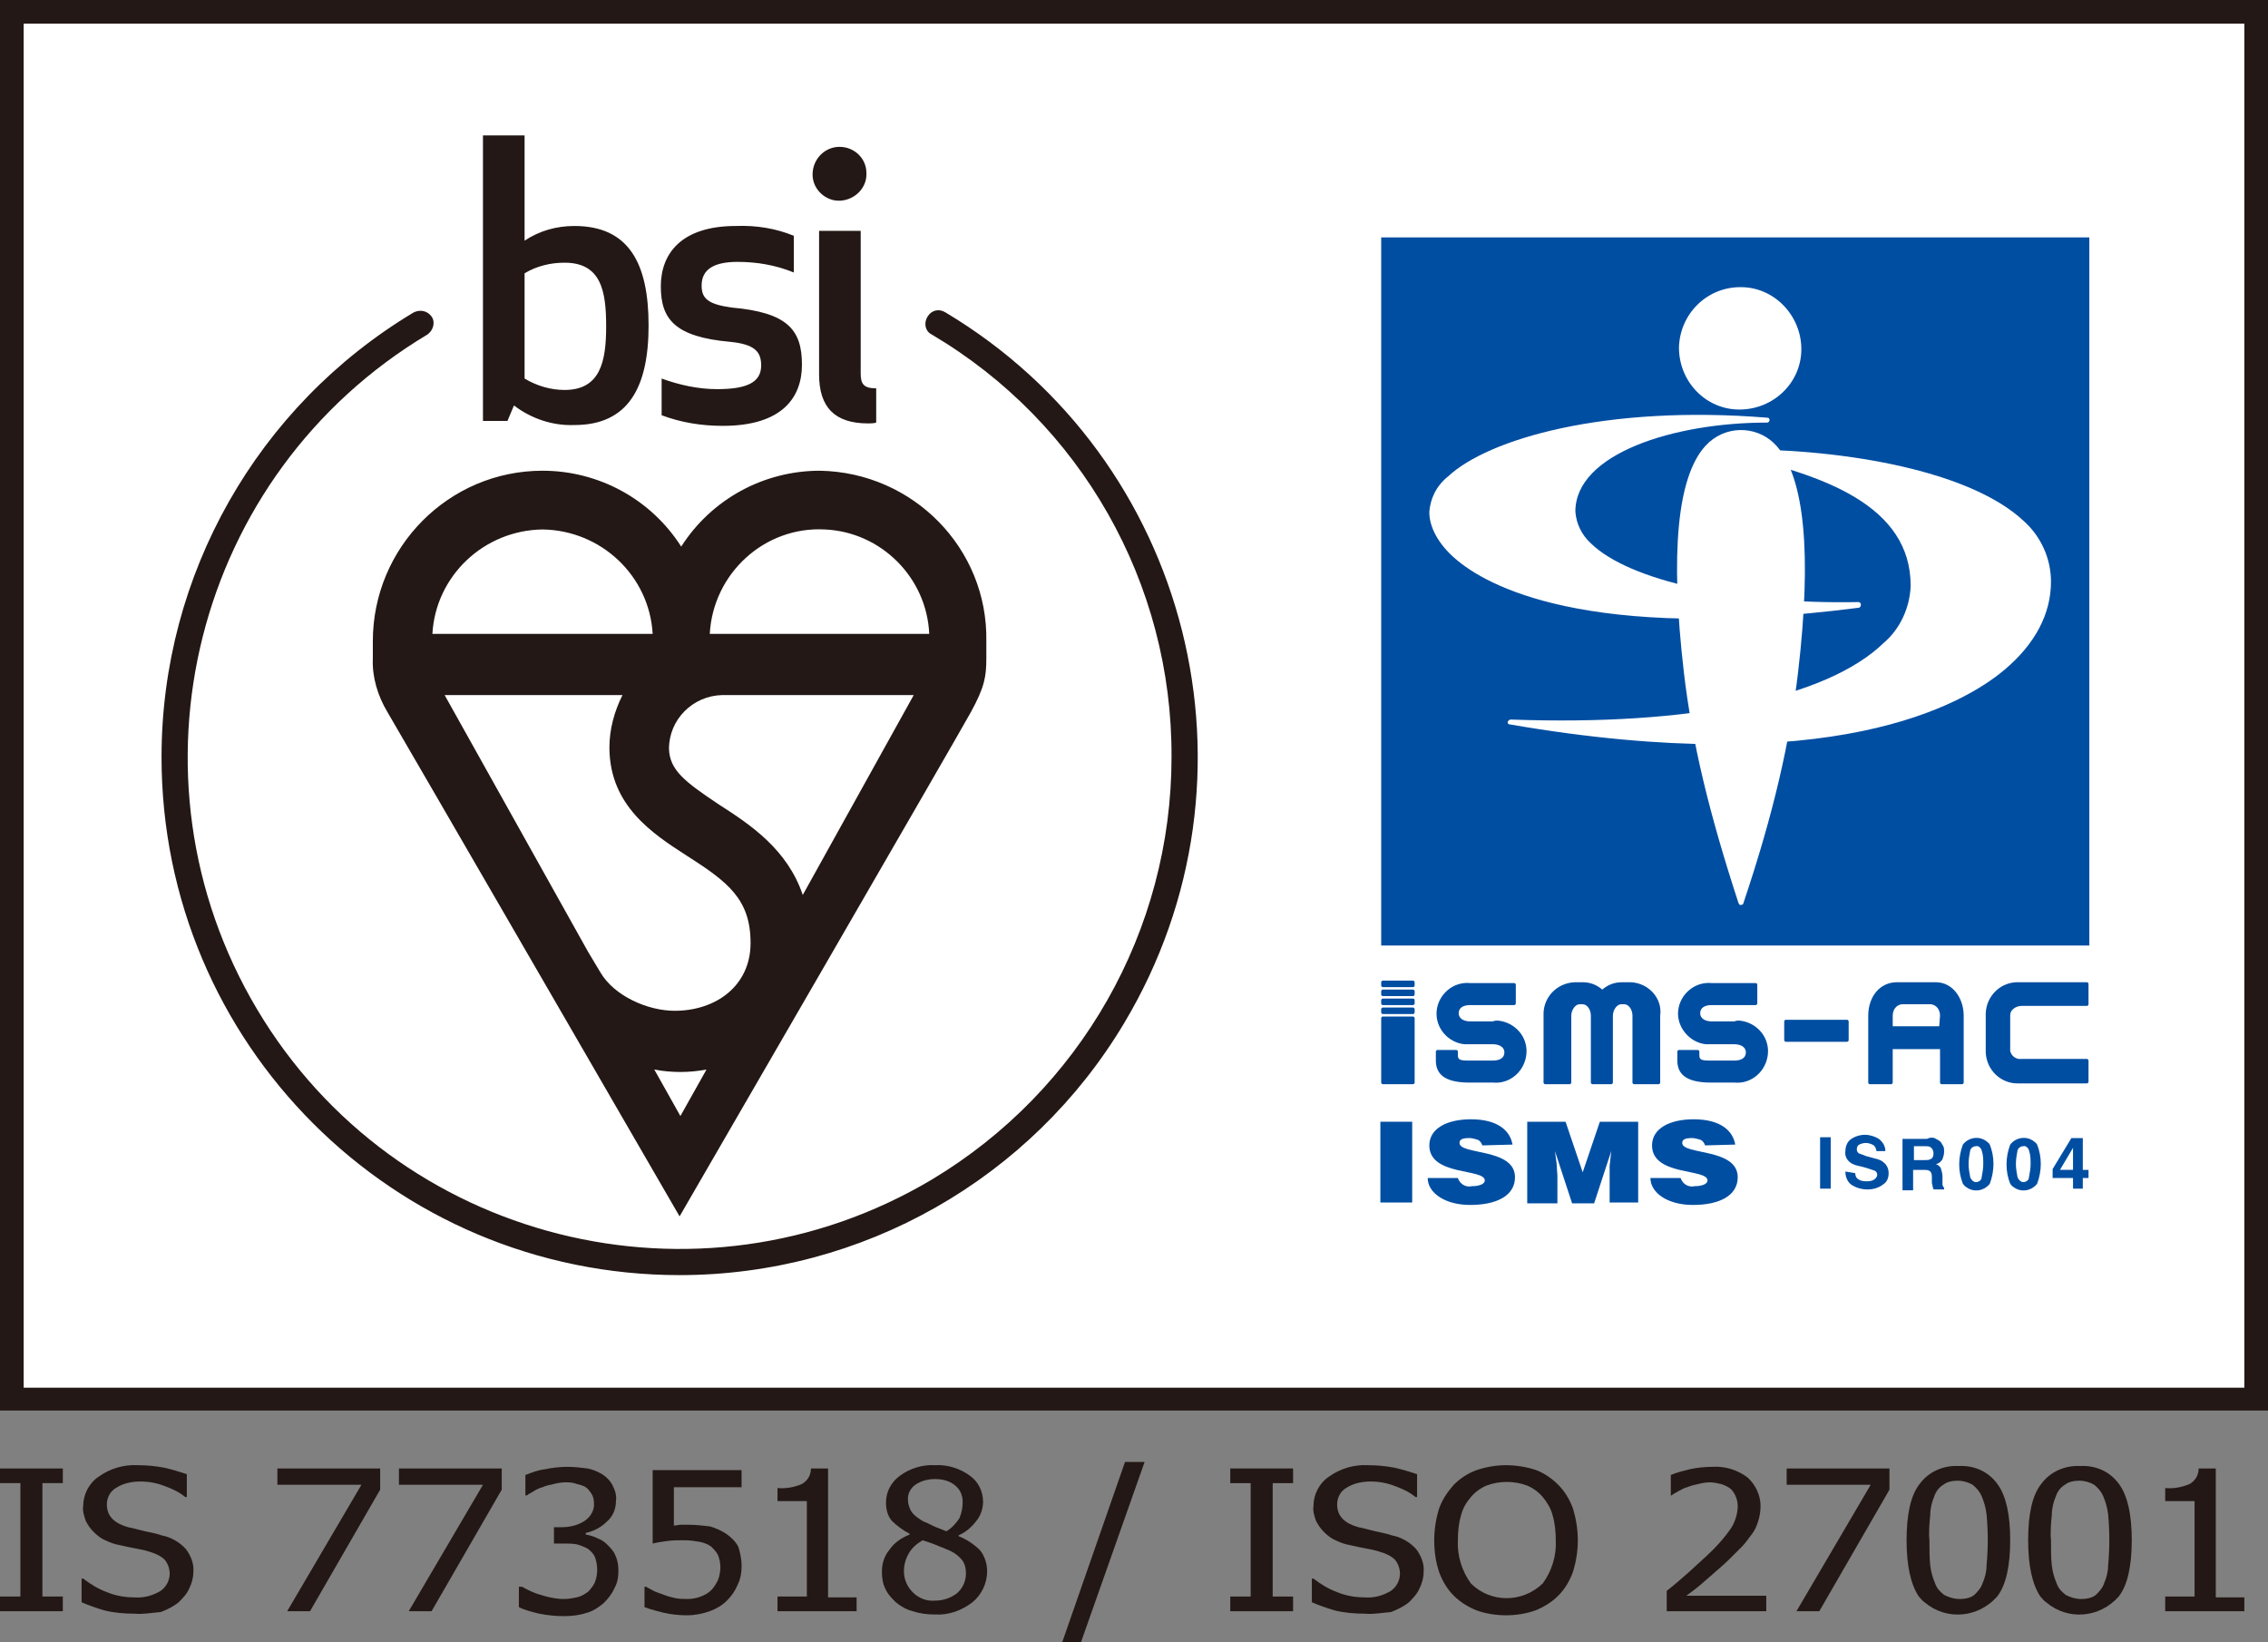 <?xml version="1.0" encoding="utf-8"?>
<!-- Generator: Adobe Illustrator 28.0.0, SVG Export Plug-In . SVG Version: 6.00 Build 0)  -->
<svg version="1.1" id="レイヤー_1" xmlns="http://www.w3.org/2000/svg" xmlns:xlink="http://www.w3.org/1999/xlink" x="0px"
	 y="0px" viewBox="0 0 278 201.3" style="enable-background:new 0 0 278 201.3;" xml:space="preserve">
<rect x="0" y="0" width="278" height="201.3" fill="#808080" stroke="none"/>
<style type="text/css">
	.st0{fill:#231815;}
	.st1{fill:#FFFFFF;}
	.st2{fill:#004EA2;}
	.st3{fill:none;}
</style>
<rect y="0" class="st0" width="278" height="172.9"/>
<rect x="2.9" y="2.9" class="st1" width="272.2" height="167.2"/>
<rect x="169.3" y="29.1" class="st2" width="86.8" height="86.8"/>
<path class="st1" d="M205.8,42.6c0,4.2,3.3,7.6,7.4,7.6c4.2,0,7.6-3.3,7.6-7.4s-3.3-7.6-7.4-7.6c0,0-0.1,0-0.1,0
	C209.2,35.2,205.9,38.5,205.8,42.6z"/>
<path class="st1" d="M209,54.7c-3.4,3.8-4.3,13.1-2.6,27.7c1,8.6,3.1,17.3,6.7,28.3c0.1,0.2,0.2,0.3,0.4,0.2c0.1,0,0.2-0.1,0.2-0.2
	c3.7-11,5.7-19.8,6.7-28.3c1.7-14.5,0.8-23.8-2.6-27.7c-2.1-2.4-5.8-2.7-8.3-0.5C209.3,54.4,209.1,54.6,209,54.7L209,54.7z"/>
<path class="st1" d="M177.5,58.4c-1.4,1.1-2.2,2.7-2.3,4.4c0,1.8,1.1,3.9,3.2,5.7c3.7,3.2,15.9,10.3,49.4,6c0.2,0,0.3-0.2,0.3-0.4
	c0-0.2-0.2-0.3-0.3-0.3c-14.9,0.3-28.1-2.6-32.8-7.2c-1.1-1-1.8-2.4-1.9-3.9c0-7.1,12.1-10.9,23.5-10.9c0.2,0,0.3-0.2,0.3-0.3
	c0-0.2-0.1-0.3-0.3-0.3C196.8,49.6,182.4,53.8,177.5,58.4z M227.7,74.5L227.7,74.5z"/>
<path class="st1" d="M212.2,55.1c-0.2,0-0.3,0.2-0.3,0.3c0,0.2,0.1,0.3,0.3,0.3c11.4,2.5,22,6.3,22,16.1c-0.1,2.7-1.3,5.3-3.3,7
	c-7,6.8-23.7,10.2-45.7,9.4c-0.2,0-0.3,0.1-0.4,0.3c0,0.2,0.1,0.3,0.3,0.3c39.4,6.8,55.5-2.4,60.6-6.7c3.8-3.2,5.7-6.9,5.7-10.8
	c0-2.8-1.2-5.5-3.3-7.4C241.1,57.3,224.4,54.9,212.2,55.1z"/>
<path class="st2" d="M224.4,145.7h-1.3v-6.3h1.3L224.4,145.7z"/>
<path class="st2" d="M227.4,143.8c0,0.2,0.1,0.5,0.2,0.6c0.3,0.3,0.7,0.4,1.1,0.4c0.3,0,0.5,0,0.8-0.1c0.3-0.1,0.6-0.4,0.6-0.7
	c0-0.2-0.1-0.4-0.3-0.5c-0.3-0.1-0.6-0.2-0.9-0.3l-0.7-0.2c-0.5-0.1-1-0.2-1.4-0.5c-0.4-0.3-0.7-0.8-0.6-1.4c0-0.5,0.2-1.1,0.6-1.4
	c0.5-0.4,1.2-0.6,1.8-0.6c0.6,0,1.2,0.2,1.7,0.5c0.5,0.4,0.8,0.9,0.8,1.5H230c0-0.3-0.2-0.7-0.5-0.8c-0.2-0.1-0.5-0.2-0.8-0.2
	c-0.3,0-0.6,0.1-0.8,0.2c-0.2,0.1-0.3,0.3-0.3,0.6c0,0.2,0.1,0.4,0.3,0.5c0.3,0.1,0.6,0.2,0.8,0.3l1.1,0.3c0.4,0.1,0.8,0.2,1.1,0.5
	c0.4,0.3,0.6,0.8,0.6,1.3c0,0.6-0.2,1.1-0.7,1.4c-0.5,0.4-1.2,0.6-1.9,0.6c-0.7,0-1.4-0.2-2-0.6c-0.5-0.4-0.7-1-0.7-1.6L227.4,143.8
	z"/>
<path class="st2" d="M237.3,139.6c0.2,0.1,0.4,0.2,0.6,0.4c0.1,0.2,0.2,0.3,0.3,0.5c0.1,0.2,0.1,0.4,0.1,0.7c0,0.3-0.1,0.6-0.2,0.9
	c-0.2,0.3-0.4,0.5-0.8,0.6c0.3,0.1,0.5,0.3,0.6,0.5c0.1,0.3,0.2,0.7,0.2,1v0.4c0,0.2,0,0.4,0,0.6c0,0.1,0.1,0.3,0.2,0.4v0.2H237
	c0-0.1-0.1-0.3-0.1-0.3c0-0.2-0.1-0.4-0.1-0.5l0-0.6c0-0.3,0-0.6-0.2-0.8c-0.2-0.2-0.5-0.2-0.8-0.2h-1.3v2.5h-1.3v-6.3h3
	C236.6,139.4,237,139.4,237.3,139.6z M234.6,140.5v1.7h1.4c0.2,0,0.4,0,0.6-0.1c0.3-0.1,0.4-0.4,0.4-0.7c0-0.3-0.1-0.6-0.4-0.8
	c-0.2-0.1-0.4-0.1-0.6-0.1H234.6z"/>
<path class="st2" d="M243.9,140.3c0.6,1.5,0.6,3.2,0,4.8c-0.7,0.9-2,1.1-2.9,0.4c-0.2-0.1-0.3-0.3-0.4-0.4c-0.6-1.5-0.6-3.2,0-4.8
	c0.7-0.9,2-1.1,2.9-0.4C243.6,140,243.8,140.1,243.9,140.3z M241.5,144.3c0.1,0.3,0.4,0.6,0.7,0.6c0.3,0,0.7-0.2,0.7-0.6
	c0.1-0.5,0.2-1.1,0.2-1.6c0-0.6,0-1.1-0.2-1.7c-0.1-0.3-0.4-0.6-0.7-0.5c-0.3,0-0.6,0.2-0.7,0.5c-0.1,0.5-0.2,1.1-0.2,1.7
	C241.3,143.2,241.4,143.8,241.5,144.3z"/>
<path class="st2" d="M249.7,140.3c0.6,1.5,0.6,3.2,0,4.8c-0.7,0.9-2,1.1-2.9,0.4c-0.2-0.1-0.3-0.3-0.4-0.4c-0.6-1.5-0.6-3.2,0-4.8
	c0.7-0.9,2-1.1,2.9-0.4C249.4,140,249.6,140.1,249.7,140.3z M247.3,144.3c0.1,0.3,0.4,0.6,0.7,0.6c0.3,0,0.7-0.2,0.7-0.6
	c0.1-0.5,0.2-1.1,0.2-1.6c0-0.6,0-1.1-0.2-1.7c-0.1-0.3-0.4-0.6-0.7-0.5c-0.3,0-0.6,0.2-0.7,0.5c-0.1,0.5-0.2,1.1-0.2,1.7
	C247.1,143.2,247.2,143.8,247.3,144.3L247.3,144.3z"/>
<path class="st2" d="M256,144.4h-0.7v1.3h-1.2v-1.3h-2.5v-1.1l2.3-3.8h1.4v3.9h0.7L256,144.4z M254.1,143.4v-2.7l-1.6,2.7H254.1z"/>
<path class="st2" d="M169.2,147.4v-9.9h3.9v9.9H169.2z"/>
<path class="st2" d="M181.7,140.4c-0.1-0.3-0.3-0.6-0.6-0.7c-0.3-0.1-0.7-0.2-1-0.2c-0.9,0-1.2,0.2-1.2,0.6c0,1.5,6.8,0.6,6.8,4.2
	c0,2.3-2.3,3.4-5.5,3.4c-3.1,0-5.2-1.5-5.2-3.3h3.7c0.1,0.3,0.3,0.6,0.6,0.8c0.3,0.2,0.7,0.3,1.1,0.2c1,0,1.6-0.3,1.6-0.7
	c0-1.5-6.8-0.5-6.8-4.3c0-2.1,2.2-3.2,5.1-3.2c3.3,0,4.8,1.4,5.1,3.1L181.7,140.4z"/>
<path class="st2" d="M187.2,147.4v-9.9h4.7l2.1,6.2l2.1-6.2h4.7v9.9h-3.5v-3l0-1.5l0.2-1.8h0l-2.1,6.4h-2.7l-2.1-6.4h0l0.2,1.5
	l0.1,1.5v3.4H187.2z"/>
<path class="st2" d="M209,140.4c-0.1-0.3-0.3-0.6-0.6-0.7c-0.3-0.1-0.7-0.2-1-0.2c-0.9,0-1.2,0.2-1.2,0.6c0,1.5,6.8,0.6,6.8,4.2
	c0,2.3-2.3,3.4-5.5,3.4c-3.1,0-5.2-1.5-5.2-3.3h3.7c0.1,0.3,0.3,0.6,0.6,0.8c0.3,0.2,0.7,0.3,1.1,0.2c1,0,1.6-0.3,1.6-0.7
	c0-1.5-6.8-0.5-6.8-4.3c0-2.1,2.2-3.2,5.1-3.2c3.3,0,4.8,1.4,5.1,3.1L209,140.4z"/>
<path class="st2" d="M183,125.2h-2.8c-0.7,0-1.4-0.3-1.4-1v0c0-0.7,0.6-1,1.4-1h5.4c0.1,0,0.2-0.1,0.2-0.2v-2.3
	c0-0.1-0.1-0.2-0.2-0.2h-5.4c-2.1-0.2-3.9,1.4-4.1,3.4c-0.2,2.1,1.4,3.9,3.4,4.1c0.2,0,0.4,0,0.7,0h2.8c0.7,0,1.4,0.3,1.4,1
	s-0.6,1-1.4,1v0h-2.3c-0.1,0-0.7,0-0.8,0c-1.1,0-1.2-0.2-1.2-0.7v-0.4c0-0.1-0.1-0.2-0.2-0.2h-2.3c-0.1,0-0.2,0.1-0.2,0.2v1.1
	c0,1.6,1,2.7,4.1,2.7h2.9c2.1,0.2,3.9-1.4,4.1-3.5c0.2-2.1-1.4-3.9-3.5-4.1C183.4,125.1,183.2,125.1,183,125.2L183,125.2z"/>
<path class="st2" d="M212.6,125.2h-2.8c-0.7,0-1.4-0.3-1.4-1v0c0-0.7,0.6-1,1.4-1h5.4c0.1,0,0.2-0.1,0.2-0.2v-2.3
	c0-0.1-0.1-0.2-0.2-0.2h-5.4c-2.1-0.2-3.9,1.4-4.1,3.4s1.4,3.9,3.4,4.1c0.2,0,0.4,0,0.7,0h2.8c0.7,0,1.4,0.3,1.4,1s-0.6,1-1.4,1v0
	h-2.3c-0.1,0-0.7,0-0.8,0c-1.1,0-1.2-0.2-1.2-0.7v-0.4c0-0.1-0.1-0.2-0.2-0.2h-2.3c-0.1,0-0.2,0.1-0.2,0.2v1.1c0,1.6,1,2.7,4.1,2.7
	h2.9c2.1,0.2,3.9-1.4,4.1-3.5c0.2-2.1-1.4-3.9-3.5-4.1C213,125.1,212.8,125.1,212.6,125.2L212.6,125.2z"/>
<path class="st2" d="M247.8,123.3h7.9v0h0.1c0.1,0,0.2-0.1,0.2-0.2v-2.5c0-0.1-0.1-0.2-0.2-0.2h-8.3c-2.2-0.1-4,1.6-4.1,3.8v4.8
	c0.1,2.2,1.9,3.9,4.1,3.8h8.3c0.1,0,0.2-0.1,0.2-0.2V130c0-0.1-0.1-0.2-0.2-0.2h-8c-0.7,0.1-1.3-0.4-1.4-1v-4.4
	C246.4,123.8,247.1,123.3,247.8,123.3z"/>
<path class="st2" d="M218.9,125h7.5c0.1,0,0.2,0.1,0.2,0.2l0,0v2.3c0,0.1-0.1,0.2-0.2,0.2h-7.5c-0.1,0-0.2-0.1-0.2-0.2v-2.3
	C218.7,125.1,218.8,125,218.9,125z"/>
<path class="st2" d="M199.9,120.4h-1.1c-0.9,0-1.7,0.3-2.4,0.9c-0.7-0.6-1.5-0.9-2.4-0.9H193c-2.2,0.1-3.9,1.9-3.8,4.1v8.2
	c0,0.1,0.1,0.2,0.2,0.2h3c0.1,0,0.2-0.1,0.2-0.2v-8.2c0-0.7,0.5-1.4,1-1.4h0.4c0.5,0,1,0.6,1,1.4v8.2c0,0.1,0.1,0.2,0.2,0.2h2.3
	c0.1,0,0.2-0.1,0.2-0.2v-8.2c0-0.7,0.5-1.4,1-1.4h0.4c0.5,0,1,0.6,1,1.4v8.2c0,0.1,0.1,0.2,0.2,0.2h3c0.1,0,0.2-0.1,0.2-0.2v-8.2
	C203.8,122.4,202.1,120.5,199.9,120.4z"/>
<path class="st2" d="M237.3,120.4h-4.8c-2.1,0-3.5,1.8-3.5,4.1v8.2c0,0.1,0.1,0.2,0.2,0.2h2.6c0.1,0,0.2-0.1,0.2-0.2v-4.1h5.8v4.1
	c0,0.1,0.1,0.2,0.2,0.2h2.5c0.1,0,0.2-0.1,0.2-0.2v-8.2C240.7,122.3,239.3,120.4,237.3,120.4z M237.7,125.8H232v-1.3
	c0-0.7,0.4-1.3,1.1-1.4h3.6c0.7,0.1,1.1,0.7,1.1,1.4L237.7,125.8z"/>
<path class="st2" d="M169.5,124.6h3.7c0.1,0,0.2,0.1,0.2,0.2v7.9c0,0.1-0.1,0.2-0.2,0.2l0,0h-3.7c-0.1,0-0.2-0.1-0.2-0.2l0,0v-7.9
	C169.3,124.7,169.4,124.6,169.5,124.6L169.5,124.6z"/>
<path class="st2" d="M169.5,120.2h3.7c0.1,0,0.2,0.1,0.2,0.2v0.4c0,0.1-0.1,0.2-0.2,0.2h-3.7c-0.1,0-0.2-0.1-0.2-0.2l0,0v-0.4
	C169.3,120.3,169.4,120.2,169.5,120.2z"/>
<path class="st2" d="M169.5,121.3h3.7c0.1,0,0.2,0.1,0.2,0.2v0.4c0,0.1-0.1,0.2-0.2,0.2l0,0h-3.7c-0.1,0-0.2-0.1-0.2-0.2l0,0v-0.4
	C169.3,121.4,169.4,121.3,169.5,121.3z"/>
<path class="st2" d="M169.5,122.4h3.7c0.1,0,0.2,0.1,0.2,0.2v0.4c0,0.1-0.1,0.2-0.2,0.2l0,0h-3.7c-0.1,0-0.2-0.1-0.2-0.2l0,0v-0.4
	C169.3,122.5,169.4,122.4,169.5,122.4z"/>
<path class="st2" d="M169.5,123.5h3.7c0.1,0,0.2,0.1,0.2,0.2v0.4c0,0.1-0.1,0.2-0.2,0.2l0,0h-3.7c-0.1,0-0.2-0.1-0.2-0.2l0,0v-0.4
	C169.3,123.6,169.4,123.5,169.5,123.5z"/>
<rect x="169.3" y="120.2" class="st3" width="86.8" height="12.7"/>
<path class="st0" d="M87,77.7c0.4-7.4,6.7-13.2,14.1-12.8c6.9,0.3,12.5,5.9,12.8,12.8H87z M98.4,109.7c-1.9-5.6-6.4-8.6-10.3-11.1
	c-4.2-2.8-6-4.2-6.1-6.8c0-3.6,2.9-6.5,6.5-6.6H112L98.4,109.7z M80.2,131.1c1,0.2,2.1,0.3,3.2,0.3c1.1,0,2.1-0.1,3.2-0.3l-3.2,5.7
	L80.2,131.1z M76.3,85.2c-1,2-1.6,4.2-1.6,6.4h0c0,0.1,0,0.2,0,0.2v0c0.1,7,5.3,10.4,9.5,13.1c5,3.2,7.8,5.3,7.8,10.7
	c0,5.2-4.2,8.3-9.3,8.3c-3.3,0-7.4-1.8-9.1-4.7l-1.5-2.5L54.5,85.2H76.3z M66.5,64.9C73.7,65,79.6,70.6,80,77.7H53
	C53.4,70.6,59.3,65,66.5,64.9 M100.5,57.7c-6.9,0-13.3,3.5-17,9.3c-3.7-5.8-10.1-9.3-17-9.3c-11.5,0-20.8,9.4-20.8,20.9
	c0,0,0,0.1,0,2.1c-0.1,2.3,0.6,4.6,1.8,6.6c1.6,2.7,35.8,61.8,35.8,61.8s34-58.7,35.7-61.8c1.7-3.1,1.9-4.4,1.9-6.6v-2.1
	C121.1,67.2,111.9,57.9,100.5,57.7"/>
<path class="st0" d="M70.4,27.7c-2.2,0-4.3,0.6-6.1,1.8V16.6h-5.1v35h3l0.8-1.9c2.1,1.6,4.7,2.5,7.4,2.4c6.6,0,9.1-4.6,9.1-12.2
	C79.5,32.3,77.1,27.7,70.4,27.7 M69.2,32.2c4.5,0,5.1,3.5,5.1,7.8c0,4.3-0.7,7.8-5.1,7.8c-1.7,0-3.4-0.5-4.9-1.4V33.5
	C65.8,32.6,67.5,32.2,69.2,32.2 M86,35c0-2.1,1.7-2.9,4.4-2.9c2.4,0,4.7,0.4,6.9,1.3v-4.5c-2.2-0.9-4.6-1.3-7.1-1.2
	c-6.7,0-9.2,3.4-9.2,7.4s1.7,6.2,8.5,6.8c3,0.3,3.8,1.2,3.8,2.9c0,2.1-1.8,2.9-5.4,2.9c-2.3,0-4.6-0.5-6.8-1.3v4.5
	c2.4,0.9,4.9,1.3,7.5,1.3c7.3,0,9.7-3.5,9.7-7.5c0-4.3-1.8-6.4-8.6-7C86.8,37.3,86,36.6,86,35 M106.4,51.9c0.3,0,0.7,0,1-0.1v-4.2
	c-1.5,0-1.9-0.5-1.9-1.8V28.3h-5.1v17.6C100.4,49.9,102.3,51.9,106.4,51.9 M99.6,21.4c0,1.8,1.6,3.3,3.4,3.2s3.3-1.6,3.2-3.4
	c0-1.8-1.5-3.2-3.3-3.2C101.1,18,99.6,19.5,99.6,21.4"/>
<path class="st0" d="M83.3,156.3c-35.1,0-63.5-28.4-63.5-63.5c0-22.3,11.7-43,30.9-54.5c0.8-0.4,1.7-0.2,2.2,0.5s0.2,1.7-0.5,2.2
	c-28.6,17.1-37.9,54.1-20.9,82.7s54.1,37.9,82.7,20.9c18.2-10.9,29.4-30.5,29.4-51.8c0.1-21.3-11.1-41-29.4-51.8
	c-0.8-0.4-1-1.4-0.5-2.2s1.4-1,2.2-0.5c30.1,18,39.9,57,21.9,87.1C126.4,144.5,105.7,156.3,83.3,156.3L83.3,156.3z"/>
<path class="st0" d="M7.7,197.5H0v-1.8h2.5v-13.9H0V180h7.7v1.8H5.2v13.9h2.5V197.5z"/>
<path class="st0" d="M16.5,197.8c-1.2,0-2.5-0.1-3.7-0.4c-1-0.3-1.9-0.6-2.8-1v-2.9h0.2c0.9,0.7,1.9,1.3,3,1.7
	c1,0.4,2.1,0.6,3.2,0.6c1.2,0.1,2.3-0.2,3.3-0.8c0.7-0.5,1.1-1.3,1.1-2.1c0-0.6-0.2-1.2-0.6-1.7c-0.5-0.5-1.2-0.8-1.9-1
	c-0.6-0.2-1.2-0.3-1.7-0.4c-0.5-0.1-1.1-0.2-1.9-0.4c-0.6-0.1-1.2-0.3-1.8-0.6c-0.5-0.2-1-0.6-1.4-1c-0.4-0.4-0.7-0.8-1-1.4
	c-0.2-0.6-0.4-1.2-0.3-1.8c0-1.4,0.7-2.8,1.9-3.6c1.4-1,3.1-1.5,4.8-1.4c1.1,0,2.1,0.1,3.2,0.3c0.9,0.2,1.9,0.5,2.8,0.8v2.8h-0.2
	c-0.7-0.6-1.6-1-2.4-1.3c-1-0.4-2-0.6-3.1-0.6c-1,0-2.1,0.2-3,0.8c-0.7,0.4-1.1,1.2-1.1,2c0,0.7,0.2,1.3,0.7,1.8
	c0.5,0.5,1.2,0.8,1.9,1c0.6,0.1,1.2,0.3,2.1,0.5s1.5,0.3,2,0.5c1.1,0.2,2.2,0.8,3,1.7c0.6,0.8,1,1.8,0.9,2.8c0,0.7-0.2,1.4-0.5,2
	c-0.3,0.7-0.8,1.2-1.3,1.7c-0.6,0.5-1.4,0.9-2.2,1.2C18.5,197.7,17.5,197.9,16.5,197.8z"/>
<path class="st0" d="M46.6,182.6L38,197.5h-2.8l9.1-15.5H34V180h12.6V182.6z"/>
<path class="st0" d="M61.5,182.6l-8.6,14.9h-2.8l9.1-15.5H48.9V180h12.6V182.6z"/>
<path class="st0" d="M69.3,181.7c-0.5,0-1,0.1-1.4,0.2c-0.5,0.1-1,0.2-1.4,0.4c-0.4,0.1-0.8,0.3-1.1,0.5c-0.3,0.2-0.6,0.3-0.8,0.5
	h-0.2v-2.5c0.8-0.3,1.5-0.6,2.4-0.7c0.9-0.2,1.9-0.3,2.8-0.3c0.8,0,1.6,0.1,2.4,0.2c0.6,0.1,1.3,0.4,1.8,0.7c0.5,0.3,1,0.8,1.3,1.4
	c0.3,0.6,0.5,1.2,0.4,1.9c0,1-0.4,1.9-1.1,2.5c-0.7,0.7-1.6,1.2-2.6,1.4v0.2c0.5,0.1,0.9,0.2,1.3,0.4c0.5,0.2,0.9,0.4,1.3,0.8
	c0.4,0.4,0.8,0.8,1,1.3c0.3,0.6,0.4,1.3,0.4,1.9c0,0.8-0.1,1.5-0.5,2.2c-0.3,0.7-0.8,1.3-1.3,1.8c-0.6,0.5-1.3,1-2.1,1.2
	c-0.9,0.3-1.8,0.4-2.8,0.4c-1,0-2-0.1-3-0.3c-0.8-0.2-1.7-0.4-2.5-0.8v-2.5H64c0.7,0.4,1.5,0.8,2.3,1c0.9,0.3,1.9,0.5,2.8,0.5
	c0.6,0,1.1-0.1,1.6-0.2c0.5-0.1,1-0.4,1.4-0.7c0.3-0.3,0.6-0.7,0.8-1.1c0.2-0.5,0.3-1,0.3-1.6c0-0.5-0.1-1.1-0.3-1.6
	c-0.2-0.4-0.5-0.7-0.9-1c-0.4-0.2-0.9-0.4-1.3-0.5c-0.5-0.1-1.1-0.1-1.7-0.1h-1.1v-2h0.9c1,0,2-0.2,2.9-0.8c0.7-0.5,1.2-1.3,1.1-2.2
	c0-0.4-0.1-0.8-0.3-1.1c-0.2-0.3-0.4-0.6-0.7-0.8c-0.3-0.2-0.7-0.3-1.1-0.4C70.2,181.7,69.7,181.7,69.3,181.7z"/>
<path class="st0" d="M90.9,191.9c0,0.8-0.1,1.6-0.5,2.4c-0.3,0.7-0.7,1.3-1.3,1.9c-0.6,0.6-1.3,1-2.1,1.3c-0.9,0.3-1.8,0.5-2.8,0.5
	c-0.9,0-1.9-0.1-2.8-0.3c-0.8-0.2-1.6-0.4-2.4-0.7v-2.5h0.2c0.3,0.2,0.6,0.3,0.9,0.5c0.4,0.2,0.8,0.3,1.3,0.5c0.5,0.2,1,0.3,1.4,0.4
	c0.5,0.1,1,0.1,1.5,0.1c0.5,0,1.1-0.1,1.6-0.3c0.5-0.2,0.9-0.4,1.3-0.8c0.3-0.3,0.6-0.8,0.8-1.2c0.2-0.5,0.3-1.1,0.3-1.6
	c0-0.5-0.1-1-0.3-1.5c-0.2-0.4-0.5-0.7-0.8-1c-0.4-0.3-0.9-0.5-1.4-0.6c-0.6-0.1-1.2-0.2-1.9-0.2c-0.7,0-1.5,0-2.2,0.1
	c-0.7,0.1-1.3,0.2-1.7,0.3v-9h10.9v2.1h-8.3v4.7c0.3,0,0.6-0.1,0.9-0.1s0.6,0,0.9,0c0.9,0,1.7,0.1,2.6,0.2c0.7,0.2,1.4,0.5,2,0.9
	c0.6,0.4,1.2,1,1.5,1.6C90.7,190.2,90.9,191.1,90.9,191.9z"/>
<path class="st0" d="M105,197.5h-9.7v-1.8h3.6V184h-3.6v-1.6c1,0.1,2.1-0.1,3-0.5c0.7-0.4,1.1-1.1,1.1-1.9h2.1v15.8h3.5L105,197.5z"
	/>
<path class="st0" d="M114.6,197.9c-0.9,0-1.8-0.1-2.7-0.4c-0.8-0.2-1.5-0.6-2.1-1.1c-0.5-0.5-1-1-1.3-1.7c-0.3-0.6-0.4-1.3-0.4-2.1
	c0-0.9,0.3-1.9,0.9-2.6c0.6-0.9,1.5-1.5,2.5-1.9v-0.1c-0.8-0.4-1.6-1-2.2-1.6c-0.5-0.6-0.7-1.4-0.7-2.2c0-1.3,0.6-2.5,1.7-3.3
	c1.2-0.9,2.8-1.4,4.3-1.3c1.5-0.1,3.1,0.4,4.3,1.3c1,0.7,1.6,1.9,1.6,3.2c0,0.8-0.3,1.7-0.8,2.3c-0.6,0.8-1.3,1.4-2.2,1.8v0.1
	c1,0.4,1.9,1,2.6,1.7c0.6,0.7,0.9,1.7,0.9,2.6c0,1.5-0.7,2.9-1.8,3.8C117.9,197.4,116.3,198,114.6,197.9z M118.4,192.9
	c0-0.6-0.1-1.2-0.5-1.7c-0.5-0.6-1.1-1-1.9-1.3c-0.4-0.2-0.8-0.3-1.2-0.5c-0.5-0.2-1.1-0.4-1.7-0.6c-0.7,0.4-1.3,0.9-1.7,1.6
	c-0.4,0.7-0.6,1.4-0.6,2.2c0,1,0.4,1.9,1.1,2.6c0.7,0.7,1.7,1.1,2.7,1c1,0,1.9-0.3,2.7-0.9C118,194.7,118.4,193.8,118.4,192.9
	L118.4,192.9z M118,184.1c0-0.8-0.3-1.5-0.9-2c-0.7-0.6-1.6-0.8-2.5-0.8c-0.8,0-1.7,0.2-2.4,0.7c-0.6,0.4-1,1.2-0.9,1.9
	c0,0.5,0.2,1.1,0.5,1.5c0.4,0.5,0.9,0.8,1.4,1.1c0.3,0.1,0.7,0.3,1.3,0.6c0.5,0.2,1,0.4,1.5,0.6c0.7-0.4,1.2-1,1.6-1.6
	C117.9,185.4,118,184.7,118,184.1L118,184.1z"/>
<path class="st0" d="M140.3,179.2l-7.8,22.1h-2.3l7.7-22.1H140.3z"/>
<path class="st0" d="M158.5,197.5h-7.7v-1.8h2.5v-13.9h-2.5V180h7.7v1.8H156v13.9h2.5V197.5z"/>
<path class="st0" d="M167.3,197.8c-1.2,0-2.5-0.1-3.7-0.4c-1-0.3-1.9-0.6-2.8-1v-2.9h0.2c0.9,0.7,1.9,1.3,3,1.7
	c1,0.4,2.1,0.6,3.2,0.6c1.2,0.1,2.3-0.2,3.3-0.8c0.7-0.5,1.1-1.3,1.1-2.1c0-0.6-0.2-1.2-0.6-1.7c-0.5-0.5-1.2-0.8-1.9-1
	c-0.6-0.2-1.2-0.3-1.7-0.4s-1.1-0.2-1.9-0.4c-0.6-0.1-1.2-0.3-1.8-0.6c-0.5-0.2-1-0.6-1.4-1c-0.4-0.4-0.7-0.8-1-1.4
	c-0.2-0.6-0.4-1.2-0.3-1.8c0-1.4,0.7-2.8,1.9-3.6c1.4-1,3.1-1.5,4.8-1.4c1.1,0,2.1,0.1,3.2,0.3c0.9,0.2,1.9,0.5,2.8,0.8v2.8h-0.2
	c-0.7-0.6-1.6-1-2.4-1.3c-1-0.4-2-0.6-3.1-0.6c-1,0-2.1,0.2-3,0.8c-0.7,0.4-1.1,1.2-1.1,2c0,0.7,0.2,1.3,0.7,1.8
	c0.5,0.5,1.2,0.8,1.9,1c0.6,0.1,1.2,0.3,2.1,0.5c0.8,0.2,1.5,0.3,2,0.5c1.1,0.2,2.2,0.8,3,1.7c0.6,0.8,1,1.8,0.9,2.8
	c0,0.7-0.2,1.4-0.5,2c-0.3,0.7-0.8,1.2-1.3,1.7c-0.6,0.5-1.4,0.9-2.2,1.2C169.3,197.7,168.3,197.9,167.3,197.8z"/>
<path class="st0" d="M191,182c0.8,0.8,1.4,1.8,1.8,2.9c0.4,1.3,0.6,2.6,0.6,3.9c0,1.3-0.2,2.6-0.6,3.9c-0.4,1.1-1,2.1-1.8,2.9
	c-0.8,0.8-1.8,1.4-2.8,1.8c-1.1,0.4-2.4,0.6-3.6,0.6c-1.2,0-2.5-0.2-3.6-0.6c-1-0.4-2-1-2.8-1.8c-0.8-0.8-1.4-1.8-1.8-2.9
	c-0.4-1.2-0.6-2.5-0.6-3.9c0-1.3,0.2-2.6,0.6-3.9c0.4-1.1,1-2,1.8-2.9c0.8-0.8,1.7-1.4,2.8-1.8c1.2-0.4,2.4-0.6,3.6-0.6
	c1.2,0,2.5,0.2,3.7,0.6C189.3,180.6,190.2,181.2,191,182z M190.7,188.8c0-1-0.1-2.1-0.4-3.1c-0.2-0.8-0.7-1.6-1.2-2.2
	c-0.5-0.6-1.2-1.1-1.9-1.4c-1.6-0.6-3.4-0.6-5,0c-0.7,0.3-1.4,0.8-1.9,1.4c-0.6,0.7-1,1.4-1.2,2.2c-0.3,1-0.4,2-0.4,3.1
	c-0.1,1.9,0.5,3.8,1.6,5.3c2.4,2.4,6.3,2.4,8.8,0c0,0,0,0,0,0C190.2,192.6,190.8,190.7,190.7,188.8L190.7,188.8z"/>
<path class="st0" d="M216.5,197.5h-12.2v-2.5c0.9-0.7,1.7-1.4,2.5-2.1s1.5-1.4,2.3-2.1c1.2-1.1,2.2-2.2,3.1-3.5
	c0.5-0.8,0.8-1.8,0.8-2.7c0-0.4-0.1-0.9-0.3-1.3c-0.2-0.4-0.4-0.7-0.7-0.9c-0.3-0.2-0.7-0.4-1.1-0.5c-0.4-0.1-0.9-0.2-1.3-0.2
	c-0.5,0-1,0.1-1.4,0.2c-0.5,0.1-0.9,0.2-1.4,0.4c-0.4,0.1-0.7,0.3-1.1,0.5c-0.3,0.2-0.6,0.3-0.8,0.5h-0.1v-2.5
	c0.7-0.3,1.5-0.5,2.3-0.7c0.9-0.2,1.9-0.3,2.8-0.3c1.6-0.1,3.1,0.4,4.3,1.3c1,0.9,1.6,2.2,1.6,3.5c0,0.6-0.1,1.3-0.3,1.9
	c-0.2,0.6-0.4,1.1-0.8,1.6c-0.4,0.5-0.7,1-1.2,1.5c-0.5,0.5-1,1-1.5,1.5c-0.8,0.8-1.8,1.6-2.8,2.5c-1,0.9-1.8,1.5-2.5,2h9.8
	L216.5,197.5z"/>
<path class="st0" d="M231.6,182.6l-8.6,14.9h-2.8l9.1-15.5H219V180h12.6L231.6,182.6z"/>
<path class="st0" d="M246.4,188.8c0,3.1-0.5,5.5-1.6,6.9c-2.3,2.6-6.2,3-8.9,0.7c-0.3-0.2-0.5-0.5-0.7-0.7c-1-1.5-1.5-3.8-1.5-6.9
	c0-3.2,0.5-5.5,1.6-6.9c1.1-1.5,2.9-2.3,4.8-2.2c1.9-0.1,3.7,0.7,4.8,2.3C245.9,183.4,246.4,185.7,246.4,188.8z M243,194.1
	c0.3-0.7,0.5-1.4,0.5-2.2c0.2-2.1,0.2-4.2,0-6.3c-0.1-0.8-0.3-1.5-0.6-2.2c-0.2-0.5-0.6-1-1.1-1.4c-0.5-0.3-1.2-0.5-1.8-0.5
	c-0.6,0-1.3,0.1-1.8,0.5c-0.5,0.3-0.9,0.8-1.1,1.4c-0.3,0.7-0.5,1.5-0.5,2.3c-0.1,1-0.2,2.1-0.1,3.1c0,1.2,0,2.2,0.1,3.1
	c0.1,0.8,0.3,1.5,0.6,2.2c0.2,0.6,0.6,1,1.1,1.4c0.6,0.3,1.2,0.5,1.9,0.5c0.6,0,1.3-0.1,1.8-0.5C242.4,195.1,242.8,194.7,243,194.1
	L243,194.1z"/>
<path class="st0" d="M261.3,188.8c0,3.1-0.5,5.5-1.6,6.9c-2.3,2.6-6.2,3-8.9,0.7c-0.3-0.2-0.5-0.5-0.7-0.7c-1-1.5-1.5-3.8-1.5-6.9
	c0-3.2,0.5-5.5,1.6-6.9c1.1-1.5,2.9-2.3,4.8-2.2c1.9-0.1,3.7,0.7,4.8,2.3C260.8,183.4,261.3,185.7,261.3,188.8z M257.9,194.1
	c0.3-0.7,0.5-1.4,0.5-2.2c0.2-2.1,0.2-4.2,0-6.3c-0.1-0.8-0.3-1.5-0.6-2.2c-0.2-0.5-0.6-1-1.1-1.4c-0.5-0.3-1.2-0.5-1.8-0.5
	c-0.6,0-1.3,0.1-1.8,0.5c-0.5,0.3-0.9,0.8-1.1,1.4c-0.3,0.7-0.5,1.5-0.5,2.3c-0.1,1-0.2,2.1-0.1,3.1c0,1.2,0,2.2,0.1,3.1
	c0.1,0.8,0.3,1.5,0.6,2.2c0.2,0.6,0.6,1,1.1,1.4c0.6,0.3,1.2,0.5,1.9,0.5c0.6,0,1.3-0.1,1.8-0.5
	C257.3,195.1,257.7,194.7,257.9,194.1L257.9,194.1z"/>
<path class="st0" d="M275.1,197.5h-9.7v-1.8h3.6V184h-3.6v-1.6c1,0.1,2.1-0.1,3-0.5c0.7-0.4,1.1-1.1,1.1-1.9h2.1v15.8h3.5V197.5z"/>
</svg>

